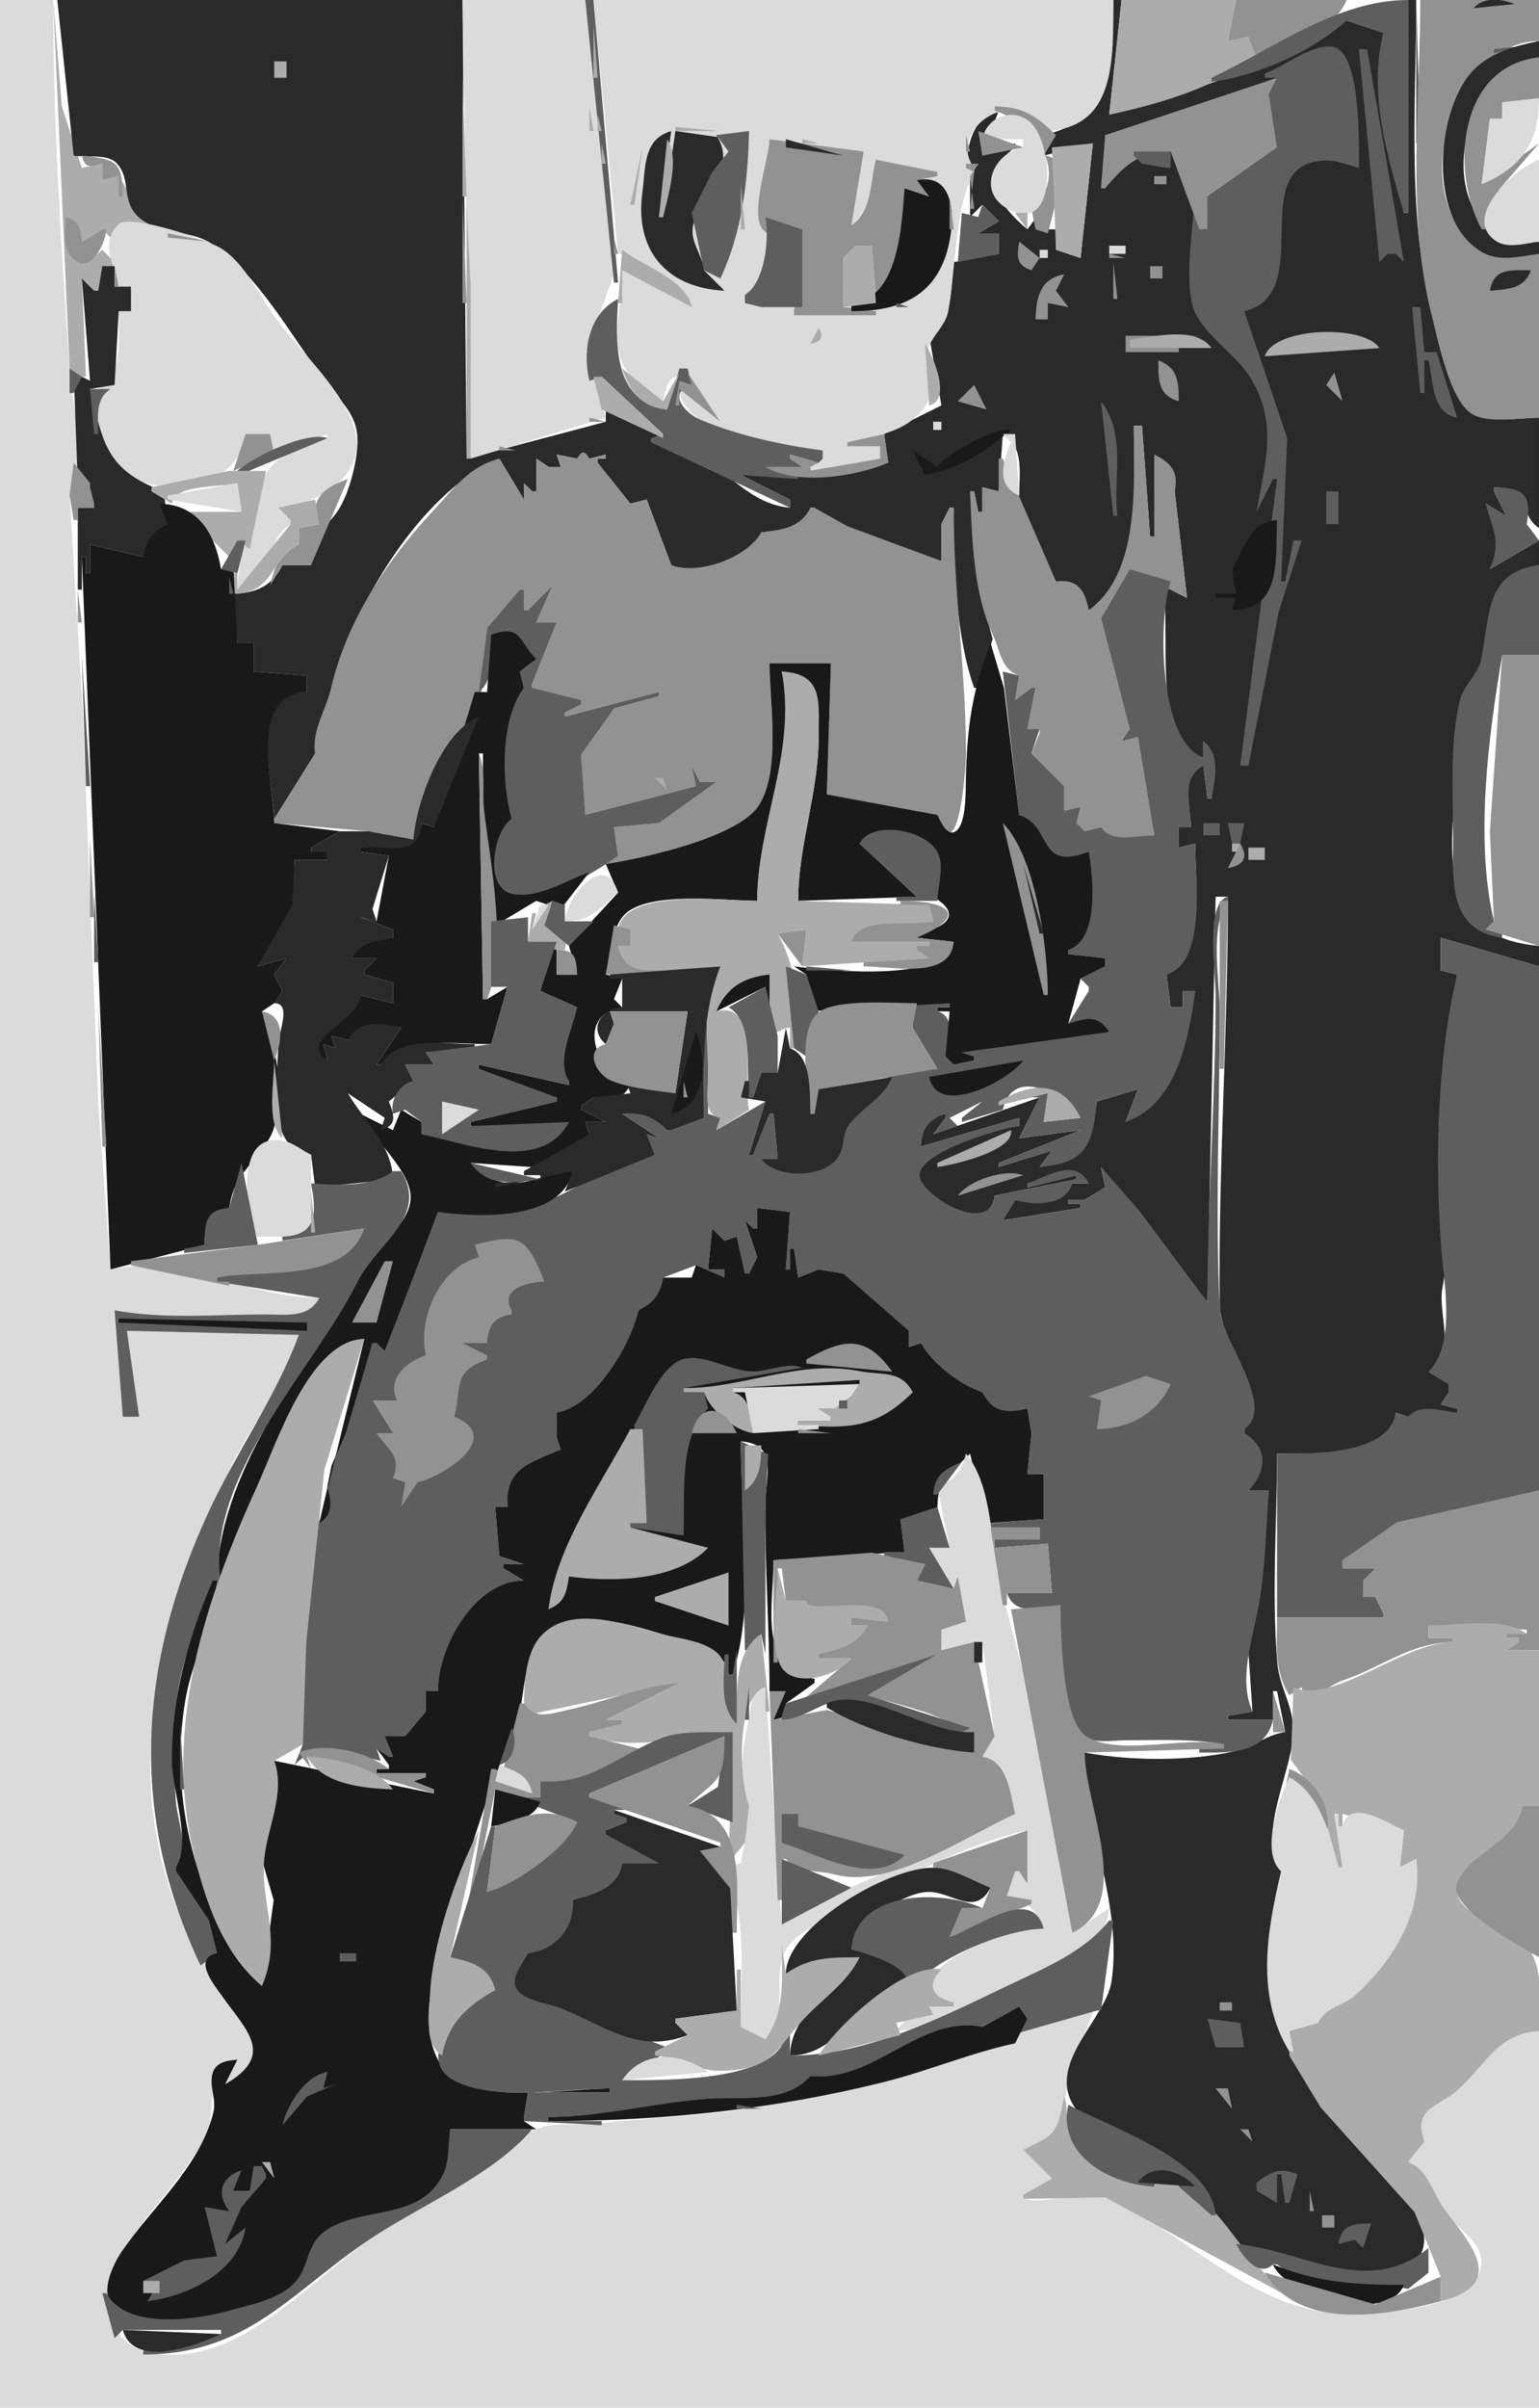 <svg xmlns="http://www.w3.org/2000/svg" viewBox="0 0 376 588"><path d="M0 0v588h376v-92c-10.83.26-13.28 8.2-20.6 14.4-4.83 4.1-11.46 4.62-7.4 12.6l-4 5c4.24 2.56 5.79 7.61 8.47 11.62 2.45 3.69 9.33 7.5 9.45 12.46.32 12.24-25.2 12.87-32.92 12.92-21.48.11-39.18-18.97-57.09-27.99-6.66-3.35-14.76 1.67-21.91-.01v-1l7-4-7-7 7.97-2.82 4.42-19.18 5.61-14c-27.86 10.98-54.23 20.73-84 25.71-12.89 2.16-26.05 2.48-39 4-4.52.54-9.76-.61-14 1.27-18.72 8.33-37.126 23.78-52.87 36.59-11.274 9.17-24.397 20.36-40.126 18.24-9.752-1.31-13.969-10.25-10.819-18.81 4.478-12.16 16.48-22.1 22.729-33.66 3.555-6.59-.511-17.95 8.086-19.34l-3 6c17.702-7.75-4.342-26.55-9.233-37-17.965-38.37-6.323-76.21 10.272-112.96C60.928 348.21 70.368 337.5 73 326l-42-1 3 21h-4l-2-26c11.901 2.83 25.8 1 38 1 4.7 0 10.26 1.24 12-4-16.904 0-34.955-10.82-51-7l-2.961-40-3.869-97L17 121c4.653-4.77.427-24.381-.025-31C14.924 59.963 13 30.16 13 0H0z" fill="#dbdbdb"/><path d="M13 0l4 90 3 2h1l-1-24 3 3h1l4-6v-1l-3-3c-7.006 6.587-8.983-1.935-9-8l4 6 5-3 3 3c.968-5.909 4.369-4.7 9-3l-8-13-4 1v-4l-5 1-4.892-15.004L13 0z" fill="#acacac"/><path d="M14 0l4 38c2.848.47 8.103-.411 10.258 1.643 4.374 4.169.606 10.079 6.761 14.287 5.167 3.533 11.189 2.202 16.391 5.418C62.685 66.319 71.481 82.573 79.5 93.2c3.088 4.092 7.146 7.36 7.755 12.8.573 5.12-1.887 14.75-4.844 18.94-4.067 5.77-7.869 5.08-6.411 13.06h-7c-2.525 5.16-6.416 6.83-12 7l1 12h4v7l13 1v4c-14.521.35-8.429 21.01-8 31l10-16c-.273-5.16 2.711-9.95 3.887-15 4.603-19.78 21.663-48.93 41.113-57l6 10v-4l2 2h1v-8l3 2h3l-1-3 5 1h3l4-1v1h-2v1l8 10 4-1 6 16c6.06 3.15 19.71-1.31 22-8 5.12-.4 10.33-.5 12-6h1v3l31 10v-9l2-4h1c-.11 13.29.5 31.39 5 44h1l3.52-11.95-2.79-10.05-2.73-26h1l1 5h1v-6l4 1 1-14c5.28 3.08 4 9.58 4 15l-4-1 13 22c4.91.12 6.64 2.47 8 7 13.38-6.39 11-32.56 11-45h2l2 27h1v-20c3.5 2.56 5.37 4.56 5 9l3 26-6-3c2.46 10.08-3.23 39.19 10 42v-4c3.7 4.26 2.66 8.77 2 14h-1l-1-8c-6.26 2.08-3.11 9.81-3 15h-3v5l4-1c0 9.43 2.53 26.19-7 32l1 8h3v-4h3c-2.78 12.49-4.54 24.95-17 32l3-8-10 3c-1.79 10.06-2.66 14.33-14 16l3-4-13 4v-1l20-8-15 2 5-10-26 9 3-4v-1c-4.82 1-5.84 3.26-6 8l24-7v2c-4.83.34-26.39 5.88-24.44 12.79 1.64 5.79 17.26 13.97 18.44 4.21l20-4v-1l-12 3v-1c5.63-1.34 10.67-5.47 15 0h-4c-2.98 4.88-8.83 5.19-14 4l-3 5 19-3v-1h-3v-1h4l5-3-1-5 26 33 2-99h3c0 33.38-2.41 66.59-2 100 .11 8.64 12.78 22.53 6 30v1c5.3 4.77 4.89 8.58 1 14h5l-4.96 40 .96 14-6 1v1h11v-7h1l2 10c-4.45.6-7.7 3.56-12 4.58-11.05 2.62-25.87 2.49-37 .42.01 18.56 9.34 37.38 6.55 55.96-1.36 9.04-15.97 19.94-9.1 30.52 5.35 8.24 17.8 9.48 25.55 14.46 7.48 4.82 6.49 11.02 11.65 16.75 3.96 4.39 16.57 7.48 22.35 8.14 6.13.69 22.7 3.75 25.48-4.16 4.02-11.44-18.81-27.75-24.73-35.96-13.39-18.56-13.76-35.12-9.75-56.71-5.97-8.57 2.26-23.57 2.91-33 .49-7.16-3.31-11.49-3.85-18.02-1.41-16.74-.06-34.17-.06-50.98 8.33 0 28.16.86 29-10l3 1 12-1v-1l-4-1 2-3v-2l-5-3c7.26-4.94 2.05-13.81 3.47-20.83 1.56-7.72-.47-16.97-.47-25.17 0-16.92.9-34.34 4-51l-4-1v-8l24 7v-5c-24.35-2.12-22-21.73-20.17-41 .59-6.25-.76-12.89 1.11-18.98.98-3.19 3.82-5.14 4.76-8.23 3.44-11.34.14-21.58 14.3-24.79v-6l-12 7c3.77-6.58 1.49-9.52-1-16l5 3-3-6v-1c9.82.24 5.35 5.81 11 10v-27c-4.64 0-12.8 1.57-16.58-1.6-5.32-4.461-7.96-17.857-9.64-24.4C343.67 52.154 346 24.516 346 0h-2v52h-1c-3.55-14.862-7.58-28.78-5-44l-9-3c-17.57 11.849-37.99 16.689-58 23l3-28h-2c-.13 15.694-.14 29.1-17 33v5l12-3-3 28-6-2v-5h-5l1-4-3 4c-7.17-5.971-12.03-13.427-3-20v-1l-8 3 4-11c-6.14 1.808-7.25 7.214-8 13h3l-2 3v10l3-3 4 4-5 3h5v5l-11 2c-.78 6.135-.06 14.569-6 18l3 17-14 7 1 7-36 3 12 6v2c-9.39-.85-14.73-8.36-22.17-12.9-7.3-4.46-15.37-7-22.83-12.1v4l-34 9-1-112H14z" fill="#2a2a2a"/><path d="M113 0l2 112 33-10-4.74-16 6.65-19L143 0h-30z" fill="#dbdbdb"/><path d="M143 0l7 69h1l-6-69h-2z" fill="#5e5e5e"/><path d="M145 0l6 62c3.76-.134 17.57 9.024 18 13l-17-9c-.12 14.869-6.1 23 10 32 2.16-13.878 10.72-.268 14 5l-10-8c.63 11.35 25.5 14.37 35 15l-3 4v1l17-3v-3h-8v-1c6.86-1.57 13.98-2.23 18.61-8.184 4.02-5.176.07-8.534.95-13.801.62-3.752 4.36-6.051 5.11-10.02 1.82-9.667 1.55-25.733 6.33-33.995v-1c-7.03-9.346 10.69-21.14 17-9 17.77-.378 16.96-17.473 17-32H145z" fill="#dbdbdb"/><path d="M274 0l-3 28c10.89-2.244 29.63-7.426 37-16l-3-3-5 1 2-10h-28z" fill="#acacac"/><path d="M302 0l-2 10 5-1 2 5c6.85-1.363 19.55-7.263 22-14h-27z" fill="#929292"/><path d="M296 19v1c11.16-1.442 24.63-7.42 33-15l9 3c-3.77 14.244.87 30.19 5 44h1V0c-17.16 0-32.34 11.549-48 19m50-19v35h1l-1-35z" fill="#5e5e5e"/><path d="M347 0c0 24.918-3.44 52.726 2.78 77 1.52 5.951 4.32 20.437 9.64 23.97 3.9 2.6 12.05 1.03 16.58 1.03V62c-4.2.331-8.88 1.806-12.83-.318C342.65 50.662 353.72 10.477 376 10V0h-29z" fill="#929292"/><path d="M360 2l10-1c-3.24-1.361-7.56-1.79-10 1z" fill="#2a2a2a"/><path d="M145 6v13h1l-1-13z" fill="#acacac"/><path d="M365 12v1l9-2-9 1z" fill="#5e5e5e"/><path d="M376 62v-3c-26.51 2.074-22.56-40.51 0-45v-4c-6.72 1.404-13.46 3.252-17.64 9.09-7.62 10.642-9.21 35.304 3.93 42.592 4.16 2.311 9.29.876 13.71.318z" fill="#2a2a2a"/><path d="M309 18v1h3l-2 4 2 13-17 12v8h-2V45h-1c0 8.678-2.87 21.779-.56 29.907 1.76 6.219 10.43 11.486 13.93 17.132 7.02 11.321 3.67 20.991 1.63 32.961l4-8h1l-9 70h2l7.47-37.83L318 132h-2l-2 10h-1l1.48-35L304 76c18.12-4.274-.45-36.401 20-36.787 2.7-.051 5.42 1.104 8 1.787 0-5.576.55-28.01-6.14-29.508-5-1.119-12.18 4.832-16.86 6.508m23-6l5 52 2-2h2l2 2-9-52h-2z" fill="#5e5e5e"/><path d="M362 56h1l3.24-9.676L376 35l-14 10 2-16h3v-4l9-1V14c-19.92 2.206-21.64 28.087-14 42z" fill="#929292"/><path d="M67 15v4h3v-4h-3m46 4v29h1l-1-29z" fill="#acacac"/><path d="M270 33l-1 13h1c4.77-5.718 8.4-8.973 16-9l7 19h2v-8l17-12-2-13 2-4-42 14z" fill="#929292"/><path d="M367 25v4h-3l-2 16c10.1-4.251 14-10.507 14-21l-9 1z" fill="#dbdbdb"/><path d="M144 26v6h1l-1-6z" fill="#acacac"/><path d="M243 26v1c9.66 3.088 18.93 15.265 9 24l1 5 3 1c.88-3.828 6-19.168-1-19l3-5c-4.86-4.736-8-6.937-15-7z" fill="#929292"/><path d="M146 28v4h1l-1-4z" fill="#acacac"/><path d="M240 34h10v2c-7.09 1.098-11.59 10.677-3.87 14.968 12.39 6.884 11.42-16.16 5.44-21.226-4.43-3.747-10.68-.892-11.57 4.258z" fill="#dbdbdb"/><path d="M165 31v1h11l-11-1z" fill="#acacac"/><path d="M177 71l-5-5c-.37-3.797-3.45-6.824-2.68-10.91 1.64-8.749 11.19-13.338 5.68-22.09l4 1-14-2-3 21h-1l3-21c-6.95 2.017-6.23 8.863-7.06 15-1.85 13.525 5.26 23.232 20.06 24z" fill="#2a2a2a"/><path d="M175 33l3 4-4 5-5 10 3 14 4 2c5.22-11.074 6.74-23.562 7-36l-8 1z" fill="#5e5e5e"/><path d="M239 32l1 6 10-2-11-4m-3 1v4h1l-1-4z" fill="#929292"/><path d="M163 34l-2 19h1c1.23-5.171 4.12-14.52 1-19z" fill="#acacac"/><path d="M188 34c0 5.035-6.27 21.656 0 23l-1-4 9 3-2 20v1h20v-1l-8-1V63l3-3h4l1 13h1c4.17-6.865 5.65-18.919 6-27l6 2-3-4 5-1v-1l-15-3c-1.4 5.284-1.01 13.083-6 16l3-18-23-3z" fill="#929292"/><path d="M192 34v2l14 2-14-4z" fill="#2a2a2a"/><path d="M196 34v1h4l-4-1m-49 1v5h1l-1-5m110 1l1 25 6 2 3-28-10 1m-100 0l-3 14h1l2-14z" fill="#acacac"/><path d="M277 37v1l2 2 6 1h1v-4h-9z" fill="#5e5e5e"/><path d="M20 38c.689 3.197 2.054 2.746 5 2v4l4-1v5h1c-.025-8.863-1.921-9.091-10-10z" fill="#929292"/><path d="M376 59V39c-5.32 1.77-19.22 13.926-10.57 19.821 2.96 2.01 7.33.588 10.57.179z" fill="#dbdbdb"/><path d="M236 40v1l2 1-1 9h1l-1-8 2-3h-3z" fill="#929292"/><path d="M224 44l3 4-6-2c-.74 9.325-1.47 27.128-13 28v2c10.14-.001 19.04-2.524 22.87-13 2.52-6.895 3.52-21.145-6.87-19z" fill="#191919"/><path d="M282 43v2h3v-2h-3z" fill="#929292"/><path d="M181 45v11h1l-1-11z" fill="#acacac"/><path d="M113 48v26h1l-1-26m119 0v8h1l-1-8z" fill="#929292"/><path d="M114 50v62h1V70l-1-20z" fill="#acacac"/><path d="M240 50l-1 3-4-1-1 12 10-2v-5h-5l5-3-4-4z" fill="#5e5e5e"/><path d="M248 52l3 4v-4h-3z" fill="#acacac"/><path d="M16 53c.002 2.783-.674 7.058 1.179 9.397C21.683 68.082 25.75 59.706 26 56h-1l-5 3c-.263-3.41-.679-4.901-4-6z" fill="#929292"/><path d="M29 70h3v6h-3c0 6.25 1.223 15.571-5 19 0 5.6-1.274 14.78 3.433 18.9 9.319 8.14 30.974 6.55 32.567-7.9h6l1 5 13-5v1c-3.819 1.64-10.58 3.53-13.397 6.56C61.519 119.03 58.339 136.6 58 144c9.346-1.49 6.042-11.65 13-16v-1l-3-3c3.209-.28 6.103-.91 9-2.4 23.53-12.13.137-30.755-9.459-43.615-4.089-5.48-7.695-13.877-13.725-17.452-3.453-2.047-22.149-8.403-24.842-5.786C24.089 59.494 28.248 64.834 29 70z" fill="#dbdbdb"/><path d="M187 53c.97 5.466-.1 15.992-5 19v2l4 1h10V56l-9-3z" fill="#5e5e5e"/><path d="M41 57v1l10 1-10-2m109 1v4h1l-1-4m99 1c-.57 3.666-.78 5.735 3 7l2-3-5-4z" fill="#929292"/><path d="M209 60l-3 3v12l8-1-1-14h-4z" fill="#acacac"/><path d="M271 60v2h4v-2h-4z" fill="#dbdbdb"/><path d="M152 61l-1 13h1v-8l17 9c-1.14-6.614-11.92-9.977-17-14z" fill="#acacac"/><path d="M254 61v2h2v-2h-2z" fill="#dbdbdb"/><path d="M265.67 61.333l.66.334-.66-.334z" fill="#acacac"/><path d="M271 62v1h4l-4-1M58 64l2 3-2-3m214 0v9h1l-1-9z" fill="#929292"/><path d="M25 65l-1 6h-1l-3-3 2 25-4-2 1 27 4 6h-4v20h1v-8h1v4h1v-7l13 3 6-8-1-8c-14.026-5.11-14.863-11.83-18-25l6-1 1-18h3v-6h-4v-5h-3z" fill="#2a2a2a"/><path d="M28 65v5h1l-1-5m253 0v3h3v-3h-3z" fill="#929292"/><path d="M364 71c4.33-.346 8.5-.468 10-5-4.85.004-9.06-.61-10 5z" fill="#2a2a2a"/><path d="M60 67l2 3-2-3m193 11h3v-4l5 1-3-4 2-4c-5.86.992-6.87 5.656-7 11z" fill="#929292"/><path d="M144 93l3-1 15 14-3 1v1l34 16v-2l-12-6 14 1v-1l-8-2h9l-3-2v-1l7 2 1-1v-2c-9.58-1.22-21.04-3.72-29.96-7.54-3.96-1.7-8.04-6.819-2.04-8.46l-1-4h-2l-3 10c-13.72-1.918-12.5-17.195-12-27-7.26 3.65-8.74 12.705-7 20z" fill="#5e5e5e"/><path d="M186 73l10 3-10-3z" fill="#2a2a2a"/><path d="M219 74v1h3l-3-1m126 1l2 21h1v-8h1c1.21 5.287.8 12.96 7 14l-5-16h-3l-1-11h-2z" fill="#5e5e5e"/><path d="M200 80l-2 4c2.65-.568 3.36-1.588 2-4z" fill="#acacac"/><path d="M275 82v4h13v-1h-12v-2l17-1h-18z" fill="#929292"/><path d="M276 83v2h20c-3.88-5.485-14.23-2.729-20-2m33 4l28-2c-3.81-5.872-25.74-5.14-28 2m-83-3l1 15c5.45-1.175 1.24-11.723-1-15z" fill="#acacac"/><path d="M21 86l-1 7 1-7z" fill="#5e5e5e"/><path d="M283 88c.02 4.732-.13 8.55 5 10-.04-4.758-.18-8.155-5-10z" fill="#929292"/><path d="M322 89l4 5-4-5z" fill="#dbdbdb"/><path d="M17 90v6h1l2-4-3-2z" fill="#5e5e5e"/><path d="M152 90c1.81 5.649 4.87 9.57 11 10l3-9-4 7-10-8z" fill="#acacac"/><path d="M168 91l1 3-3-1-1 6h1v-4l10 8-8-12m158 0l-2 3 4 4-2-7z" fill="#929292"/><path d="M145 92l2 8 15 7v-1l-15-14h-2z" fill="#acacac"/><path d="M22 95l1 11h1c0-4.19-.825-8.52 3-11h-5z" fill="#5e5e5e"/><path d="M234 98l7 2-3-6-4 4z" fill="#929292"/><path d="M269 98l3 28h1c-1.15-9.32 2.33-19.66-4-28z" fill="#5e5e5e"/><path d="M144 102v1h4l-4-1z" fill="#929292"/><path d="M228 103v2h2v-2h-2z" fill="#dbdbdb"/><path d="M229 114l-6-4 3 6c9.04-1.89 14.12-5.28 21-11-3.75-.82-15.69 5.76-18 9z" fill="#191919"/><path d="M277 104c0 14.04 1.7 35.83-11 45-.89-4.84-2.8-7.73-8-7l-13-30h-1v8l-4-1v6h-1l-1-5h-1c.48 11.29.74 24.81 5.58 35.08 1.86 3.93 1.96 8.44 6.42 9.92l-1 6 4-3h1l-2 10h3v1l-2 5 8 8v6l4-1-1 4 2 2 4-1c1.07 4.98 8.87 2 13 2l-4-24-4 1 2-3-7-27 7-12 14 7-3-26c1.02-4.63-.84-7-5-9v20h-1l-2-27h-2m-217 2l-3 9 10-4-1-5h-6z" fill="#929292"/><path d="M56 117l24-10c-5.184-1.96-20.884 5.53-24 10z" fill="#5e5e5e"/><path d="M207 108v1h8v3l-17 3v-1l2-1-7-2v1l3 2h-9c7.78 4.66 22.07 2.41 30-1l-1-7-9 2z" fill="#929292"/><path d="M245 106l2 2c-2.01 4.74-3.77 10.68 2 13l-1-15h-3z" fill="#dbdbdb"/><path d="M122 109v1h4l-4-1m19 3l-5-1 1 3h-3l-3-2v8h-1l-2-2v4l-6-10c-7.48 1.92-11.18 7.39-16.17 12.73-11.334 12.14-21.157 26.95-24.943 43.27-1.247 5.38-4.823 10.54-3.887 16l-10 16v1l23 2 11 2c1.22-9.69 7.23-24.66 16-30l2.09-20.81L127 144h1v5h1l6-6-4 9h5l-6 15v1c4.09 3.11 6.98 3.53 12 3v1l-4 2v1l23-6v1l-11 3-8.25 10.77L143 199l27-7-1-5 2 4h4l-14 10-11 1 1 7-3 1v1c8.33-.73 33.62-6.46 37.82-14.09 4.95-9.01 2.18-24.96 2.18-34.91h15l-1 32 27 5c5.06 14.31 7-10.86 7-15 0-20.22-3.06-39.96-3-60h-1l-2 4v9l-23-8.5-8-4.5h-1c-2.5 4.96-6.84 5.34-12 6-3.6 6.32-15.41 10.5-22 8l-6-16-4 1-8-10v-1h2v-1l-4 1c-1.13-2.01-1.87-2.01-3 0m-123 1l-1 8 1 6h1v-3h4v-1l-1-4v-1l-4-5z" fill="#929292"/><path d="M152 113l4 8-4-8z" fill="#5e5e5e"/><path d="M37 119v1l5 3c.636-4.86 11.902-3.9 16-5l1 7H46v1l11 11 1-5 3 2 4-19h-9l-19 4z" fill="#acacac"/><path d="M78 128l-5 1v4c-4.623 1.53-5.928 5.53-7 10l3-5h7l9-21c-5.479 1.82-9.921 5.07-7 11z" fill="#929292"/><path d="M41 121v1l18 3-1-7-17 3m-21-2l3 4-3-4z" fill="#dbdbdb"/><path d="M365 119v1l3 6-5-3c1.79 6.79 3.83 9.06 1 16l12-7-3-4c1.32-7.26-.81-8.94-8-9m-41 1v8h3v-8h-3z" fill="#5e5e5e"/><path d="M68 124l3 3v1l-13 16v-4h-1v5c9.952-.12 8.643-7.96 16-12v-4l5-1-1-6-9 2z" fill="#acacac"/><path d="M39 123l2 5c-3.685 1.81-5.407 3.92-6 8l-13-3v7h-1v-4h-1l7 174 23-6c.059-5.01.594-8.14 6-9 1.361-8.96 5.904-9.97 9.976-17.29 3.876-6.96 1.793-24.13-1.976-30.71l3-2 2-3-2-4 3-4-7 2 8.596-14.17L72 210h8v-2h-4v-1l7-4-16-2c-.082-9.9-6.644-31.2 8-32v-4l-13-1v-7h-4l-1-19-3 1c-1.456-8.6-5.471-15.69-15-16m262 16l1 6h-5v1h5l-1 3c12.2-.04 10.58-12.22 11-22-6.79.53-7.87 6.83-11 12z" fill="#191919"/><path d="M58 132l-4 7 4 1 2-8h-2m309 97v-1l-4-1 2-2c-4.72-19.82-1.34-45.25 2-65h9v-22c-13.28 1.73-11.92 12.32-14.11 22.96-.8 3.89-4.23 6.14-5.21 10.06-2.55 10.2-1.68 23.45-1.68 33.98 0 10.3-1.1 22.24 12 24m-91-90l-7 12 7 27-2 3 4-1 4 24c-4.39.01-10.33 2.01-13-2l-4 1-2-2 1-4-4 1v-6l-8-8 2-6h-3l2-10h-1l-4 3 1-6-4-1 4 35c7.24 4.22 5.2 15.14 17 9 .61 7.26 2.21 19.84-5 24v1l9 1v2l-6 3 2 2v1l-5 8c4.57-.89 6.53-1.48 10 2-8.88-1.57-27.42 1.72-36 5l3 1v1l-5 1-2-2c1.26-3.45 2.41-10.04-2-11v-1h3v-1h-8l-1 5v1l6 10-12 1c-.16 5.57-5.95 7.76-9.32 11.62-2.34 2.68-1.42 6.35-3.51 8.86-4.24 5.08-13.84 4.55-18.17.52h4l-1-11h-1l-4 10h-1l4-13-12 7 1-3-3-1v-22h-1v23l-8 3h-1c-2.3-3.99-6.72-5.1-11-4l9 6-3-1 2 5c-8.45.57-17.13 7.44-25 10.69-9.44 3.89-18.29 3.95-28 3.31l-3 8-3.33 8.42L94 330l-2-2h-1l-6.878 22.02L81 358l-1 5-2 9v-4h-1c-.012 18.1-8.169 40.51-3 58l-2 5c6.165-6.56 13.172-2.52 21-1l-1-3 3 2h1l-2-5h5l5-6v-5h3c.25-10.54 9.9-26.88 21-27l-5-3v-1h5l-6-2-1-12h3c-.18-9.6 5.88-9.65 13-14l-1-3v-6c9.31-.85 18.9-16.2 20-25 4.22-1.27 5.67-3.69 6-8l8-3 1 3h6v-2h-4l1-10 3 3 3-1 2 9h1l2-4-3-9 2 2h1v-5l8 1-1 14h1v-5h1l1 7 5-2 6 1c3.54 5.88 9.42 11.77 16 14v4l3-1c1.63 5.12 9.71 11.11 15 12 1.69 5.57 6.05 5.88 11 4l1 6-1 10h4v11l-13 1v1h12v3h-11v2l13-1 1 12h-11c1.89 5.7 8.2 3.89 13 3 .14 6.6.14 27.73 5.6 31.97 2.48 1.93 7.46 1.03 10.4 1.03 8.02 0 16.09-.47 24 1v1h-6v1c7.03 0 16.17.49 18-8h-11v-1l6-1c-3.55-7.84.09-18.03 1.54-26 1.66-9.18 1.73-18.72 2.46-28h-5c4.44-4.58 5.06-10.39-1-14v-1c7.95-5.31-5.6-21.96-5.96-29-1.22-24.2-.04-48.83-.04-73 0-7.43-2.59-20.94 2-27v-1c-5.64 1.21-3 18.87-3 24 0 24.97-2 50.01-2 75l-16.75-22.44L269 285l1 5-5 3h-4v1h3v1l-19 3 3-5c4.62 1.5 12.39 1.51 14-4h4c-3.36-6.4-9.82-1.76-15 0v1l12-3v1l-20 4c-1.25 9.6-16.33.84-18.17-4.11-2.25-6.1 19.9-12.42 24.17-12.89v-2l-24 7c.34-4.48 1.73-6.5 6-8v1l-3 4 6-2-2-2 8-4-5 4v1l10-3c2.57-11.07 15.27-3.4 19 2l-9 1 1-7h-5v1h3l-5 10 15-2-20 8v1l13-4-3 4c11.71-1.02 12.9-5.6 14-16l10-3-3 8c12.63-4.34 15.5-20.68 17-32h-3v4h-3l-1-8c9.95-2.91 7-24.19 7-32l-4 1v-5h3c-.05-5.52-2.65-11.88 3-15l1 8h1c.88-4.72 2.3-10.73-2-14v4c-10.89-3.86-11.18-33.49-8-43l-10-3m-220 2v4h1l-1-4m73 8h-1v-5h-1l-7.91 9.34L117 169c3.92-3.17 3-9.36 3-14 7.54-1.57 5.9 2.34 11 6l-4 3 1 4c-6.36 5.56-5.78 24.58-3 32-4.99 1.07-6.34 15.84-1.58 18.36 7.21 3.82 22.26-5.5 27.58-9.36l-1-7 11-1 14-10h-4l-2-4 1 5-27 7-1.07-14.7L150 173l11-3v-1l-23 6v-1l4-2v-1l-12-3v-1l6-15h-5l4-9-6 6z" fill="#5e5e5e"/><path d="M19 144v8h1l-1-8z" fill="#929292"/><path d="M120 155l-1 14h-3l-10 33-3-1c-1.28 8.16-8.748 4.89-15 6v1l7 1-3 16-4-1 8 3v2c-4.436.55-8.393.16-10 5h6l-3 3v1l7 2v5l-8-2c.28 3.96-17.781 13.9-8 16l-1-4 3 1-1-3 4 1c3.595-4.6 7.687-3.99 13-3l-6 9h1c5.775-7.11 18.38-5 27-5l4-14-5 3h-1l-1-60h1c0 13.27-1.02 29.29 3 42l10-6 6 2 7-9c-5.54 1.93-12.63 6.6-18.81 5.3-7.12-1.49-4.62-15.46-.19-18.3-2.52-8.98-2.86-24.27 3-32l-1-4 4-3c-4.41-4.63-3.66-8.55-11-6m122 2c-4.51 11.85-5.7 20.31-6.02 33-.07 2.9.18 11.06-2.4 12.94-2.22 1.62-3.92-2.64-4.58-3.94l-27-5 1-32h-15c0 9.64 2.92 26.55-2.74 34.91-5.22 7.7-28.31 12.77-37.26 14.09l3 7-12 13 2 7h-5v-7h-1l-3 11 9 4c-1.3 4.24-6.42 14.91-2 18v1l-22-5v1c6.31 4.44 11.11 6.66 19 7v1l-21 5v1c9.39.74 15.08 3.24 24-1-9.37 11.86-23.57 4.52-36 3v-3l-5-3-2 5-8-4c2.682 6 12.92 14.06 12.3 21.02-.578 6.51-8.866 11.39-11.913 16.98C75.635 333.4 54.206 357.28 53 385h1c7.543-14.31 12.128-29.95 20.452-44 3.85-6.5 6.214-13.54 14.548-14l-11 45c3.501-2.27 2.886-5.23 2-9l1-5 3.472-8L91 328h1l2 2 10-26 3-8c9.57 1.22 29.98 2.41 33-10-10.41 1.12-16.04 7.07-25-2l18.83 1.27L144 277l-1-3h5l-6-3v-1l3-2c3.14 2.74 7.3.23 9-3-8.3-2.88-13.72-17.13-2-19l-2-2 2-5-4-1c1.23-4.37 1.27-11.2 4.51-14.57 5.76-5.97 24.7-3.43 32.49-3.43.05-18.86 10.65-36.46 6-56 9.91 1.02 9 7.8 9 16 0 13.57-5 26.43-5 40l29-1-14-13c3.97-4.93 15.39-3.33 18.68 2.28 1.98 3.37.22 7.3-.68 10.72 7.73 4.66 2.44 7.73-4 9v1l9 1c-1.61 10.08-30.67 7.05-39 6l3 2v9l35-2v1h-3v1h3l-1 11 2 2 5-1v-1l-3-1 36-5c-2.94-4.28-5.44-3.41-10-2l3-11 6-3v-2l-9-1v-1c7.6-2.64 6.08-17.46 5-24-12.77 4.89-8.6-6.05-17-9l-3.72-31-3.28-11z" fill="#191919"/><path d="M20 160l1 32h1l-2-32z" fill="#5e5e5e"/><path d="M367 160l-3 43 1 22-2 2 13 4v-71h-9z" fill="#929292"/><path d="M191 164c3.67 19.77-5.99 36.93-6 56-8.14 0-32.34-3.18-34 7h3v4h-3c1.2 10.46 17.57 5.06 25 5-4.86 8.85-3 17.15-3 27 0 3.62-1.38 9.3 3 10l-1 3 8-5c-1.6-6.85 2.89-26.9-8-24 3.29-5.2 6.9-7.94 13-9v15l4-2h1v5h1c2.45-8.28.25-20.58-4-28l7-1-1 9 31-2-3-2v-1h3v-1h-19c3.92-6.4 13.66-3.13 20-5l-1-4-32-1c.01-13.55 5-26.41 5-40 0-8.43 1.37-15.46-9-16z" fill="#acacac"/><path d="M101 205l-11-2h-7l-7 4v1h4v2h-8l-.6 10.91L63 236l7-2-3 4 2 4-2 3c4.36 0 1.042 6.95 1 10-.114 8.24-3.48 25.69 8 27l1 8 19-2c-.203-8.38-6.927-14.01-11-21l9 6-1 3c4.049-1.14 3.408-3.54 2-7l6-5-2-4h7l-2-3 12-1v-1c-7.42 0-18.908-2.23-23 5h-1l6-9c-4.944-1.18-10.312-2.13-13 3l-4-1 1 3-3-1 1 4c-7.717-5.06 8.231-9.98 8-16l8 2v-5l-7-2v-1l3-3h-6c2.316-4.27 5.693-3.93 10-5v-2l-8-3 4 1-1-3 4-13-7-1v-1c6.586-.7 14.33 2.82 15-6l3 1 11-27c-9.14 3.76-15.28 20.86-16 30z" fill="#2a2a2a"/><path d="M117 184l1 60h1c5.12-12.14.82-33.03-.72-46-.54-4.62.53-9.69-1.28-14z" fill="#929292"/><path d="M160 190l3 3-1-3h-2z" fill="#acacac"/><path d="M245 201l10 42h1c0-11.18-2.88-33.87-11-42z" fill="#929292"/><path d="M294 201v3h4v-3h-4m6 0l1 5h2l1-5h-4m-90 5l14 13h-5v1h10c.1-3.91 2.06-8.94-.32-12.5-3.31-4.96-15.7-7.16-18.68-1.5z" fill="#5e5e5e"/><path d="M22 205v19h1l-1-19z" fill="#929292"/><path d="M301 206v2h2v-2h-2z" fill="#acacac"/><path d="M303 206l-3 6c3.8-.66 5.11-2.57 3-6z" fill="#929292"/><path d="M305 207v3h4v-3h-4z" fill="#acacac"/><path d="M250 211l4 17h1l-5-17z" fill="#2a2a2a"/><path d="M138 225c6.57-.08 8.25-3.1 13-7-3.13-10.3-12.53.71-13 7z" fill="#dbdbdb"/><path d="M23 218v17h1l-1-17z" fill="#5e5e5e"/><path d="M131 222l3-1-4 6 1-4h-1l-1 7 7 2h2c1.01-4.35-.8-5.52-5-6l2-6-4 2z" fill="#acacac"/><path d="M135 220l-2 6 6 5 6-6h-7v-4l-3-1z" fill="#5e5e5e"/><path d="M220 220v1h7l1 4c-5.53 1.4-18.1-1.51-20 5h19v1h-3v1l3 2-16 1v1c6.99 0 21.27 3.32 22-6l-9-1c13.04-5.55 7.89-9-4-9m78 0v41h1l1-41h-2z" fill="#929292"/><path d="M132 221l-2 6 4-6h-2z" fill="#dbdbdb"/><path d="M120 225v16h4l-4 14-16 2 2 3h-7l2 4c-3.549.76-5.683 4.64-5 8l3-1 4 3v3c10.71 2.2 29.38 9.66 36-3l-24 1v-1l21-5v-1l-19-7v-1l22 5v-1c-3.18-5.08.88-12.56 2-18l-9-4 4-12h-7v-6l-9 1z" fill="#5e5e5e"/><path d="M150 226l-2 12h16v-1c-5.96 0-11.54.98-13-6h3v-4l-4-1m40 2l6 8 1-9-7 1z" fill="#929292"/><path d="M352 229v8l4 1c-4.9 20.5-5.4 44.95-3.95 65.96.62 8.91 3.82 24.17-3.05 31.04l5 3v2l-2 3 4 1v1c-3.96-.5-9.09-2.33-12 1l-3-1c-1.65 10.43-20.64 10-29 10v40h26v-1l-2-4h-3l3-7h-8v-2l14.15-9.27L376 364V236l-24-7z" fill="#5e5e5e"/><path d="M136 232v6h5c-.14-4.06-.58-6.17-5-6z" fill="#929292"/><path d="M149 238v1h3v7c-4.96.39-8.47 5.09-4 9l2-5-1-3h19l-3 20-12-3 1 3-9 1-3 2v1l6 3h-5l1 3-16 9v1h4v1l-11 1v1l19-4-2 5 22-9-2-5 3 1-9-6c4.58-.46 7.82.66 11 4h1l8-3c0-12.88-.72-24.95 4-37l-27 2z" fill="#2a2a2a"/><path d="M192 236l2 20 3 2 3-10v-1l-3-9-5-2m5 0v1h11l-11-1z" fill="#5e5e5e"/><path d="M175 247l12-6v7h1v-10c-6.27.63-10.48 3.12-13 9z" fill="#191919"/><path d="M178 246c6.27 3.46 4.18 15.5 5 22h1l2-6h4v-9l-3-12-9 5z" fill="#5e5e5e"/><path d="M198 272h1l1-6 29-5-6-10v-1l1-5c-5.47.02-19.91-1.17-24.11 2.32-5.33 4.42-2.36 18.78-1.89 24.68M24 246l1 34h1l-2-34z" fill="#929292"/><path d="M69 246l-1 3 1-3z" fill="#dbdbdb"/><path d="M64 247l3 12c1.914-4.52 2.88-10.98-3-12m85 0l1 3-2 5c-4.68 1-3.07 6.09.22 8.31 3.18 2.13 12.71 3.19 16.78 3.69l3-20h-19z" fill="#929292"/><path d="M192 251l-2 11h-4l-2 6h-1v-4h-1l-1 4 6 1-4 13h1l4-10h1l1 11h-4c3.48 4.89 15.27 4.84 18.79-.44 1.69-2.55.8-5.74 2.9-8.28 3.43-4.14 8.16-6.15 10.31-11.28l-18 3-1 6h-1c-.22-5.06.44-14.09-5-16l-1-5z" fill="#2a2a2a"/><path d="M170 252l-6 20c8.47-1.89 9.02-12.79 6-20z" fill="#191919"/><path d="M67 259c0 5.09-2.022 15.49 2 19l-2-19z" fill="#acacac"/><path d="M227 263c2.16 10.12 19.54.79 23-4l-23 4z" fill="#191919"/><path d="M167 264v4h1l-1-4z" fill="#929292"/><path d="M244 269v1l12-3-1 7 9-1c-4.58-9.36-11.8-8.66-20-4z" fill="#acacac"/><path d="M85 267l9 8-9-8z" fill="#5e5e5e"/><path d="M108 269v8l9-6-9-2z" fill="#dbdbdb"/><path d="M232 274l8-5-8 5m15 2l-18 8v1c4.01-.49 18.89-3.98 18-9z" fill="#acacac"/><path d="M61 302h15v-20c-2.255-1.06-4.535-3.09-7.039-3.46C56.908 276.73 61 295.55 61 302z" fill="#dbdbdb"/><path d="M59 284l-3 11c-5.907.46-5.981 3.74-6 9l-5 1v1l18-2-4-20m56 0c4.14 6.08 10.59 4.81 17 4l-17-4m-19 2c-5.111 4.02-13.74 3.43-20 3 1.322 7.12 1.607 12.72-7 13v1l20-3c-6.608 13.36-23.622 9.05-36 12v1l25 4c-2.749 4.99-7.895 4-13 4-12.152 0-25.024 1.22-37-1l2 26h4l-3-21 42 1c-5.36 14.72-15.311 28.74-21.964 43.09C33.767 406.33 31.436 442.93 49 480l4-3-2-8-8-12v-1c3.713-2.15.244-11.96-.028-16-.944-14.07-1.114-27.66 4.445-41 1.456-3.5 2.495-11.4 6.583-12-4.302-26.09 22.631-52.42 33.378-74 4.683-9.4 17.482-15.88 10.622-27h-2z" fill="#5e5e5e"/><path d="M234 292l16-5c-4.55-1.62-13.12 1.16-16 5z" fill="#929292"/><path d="M76 291v10h1l-1-10z" fill="#acacac"/><path d="M185 295v5h-1l-2-2 3 9-2 4h-1l-2-9-3 1-3-3-1 10h4v2l-7-3-1 3h-7c-.62 4.06-2.32 6.19-6 8-1.85 8.53-10.9 23.54-20 25v6l1 3c-7.75 3.44-13.52 4.48-13 14h-3l1 12 6 2h-5v1l5 3c-11.82.04-20.9 15.78-21 27h-3v5l-5 6h-5l2 5h-1l-3-2 3 4v1h-3v1h12v1l-3 1 5 2v1l-39-8-2.754 25 2.61 9.04L64 485c-16.047-18.82-22.915-45.67-18.679-70 1.725-9.91 6.877-18.94 7.679-29h-1c-6.126 14.15-10.073 28.49-9.999 44 .033 7.07 4.814 20.09.999 26v1l8 12 2 8c-5.998 1.28-.794 7.59 1.361 10.61C60.346 496 67.269 501.93 55 509l3-6c-2.82.22-5.717.68-6.227 4.06-.461 3.06 1.132 5.76.329 8.94-3.378 13.36-14.996 23.02-22.454 34-2.059 3.03-5.316 9.94-2.041 13.15 8.323 8.15 35.92 2.08 43.835-4.49 4.545-3.78 3.435-10.1 8.732-13.73 8.73-5.98 23.616-2.21 28.586-13.97 1.4-3.32.94-7.42 1.24-10.96h21l-3-2v-1l1-6h20v-1c-9.97 0-33.11 4.24-40.2-4.28-5.97-7.18-4.22-18.54-1.84-26.72 5.64-19.28 10.79-38.61 18.84-57 2.77-6.31 1.46-18.69 7.62-22.99 9.9-6.9 22.44-1.45 32.58 1.28 5.29 1.43 11.03 2.75 12 8.71h1c5.68-18.43 2-37.93 2-57 9.19.7 6.08 8.24 6 15-.18 15.4 1 30.62 1 46h4l-3 2v5l4-1-1-3 7-5v-1c-14.03-2.11-10-18.13-10-29l32-2-1-8h9c-.2-9.79 1.43-9.54 8-16l4 17 14-1v-11h-4l1-10-1-6c-5.1 1.17-8.48 1-11-4-5.25-1.57-12.46-7.18-15-12l-3 1v-4l-16-14-6-1-5 2-1-7h-1v5h-1l1-14-8-1z" fill="#191919"/><path d="M63 304l-31 4v1l24 5v-1h-3v-1c11.449-2.12 31.458 1.44 36-12l-26 4m53 0l1 3c-9.49 2.46-14.95 14.67-13 24-4.937 1.68-9.531 5.75-7 11h-6l5 8h-4c2.849 4.22 6.183 5.49 4 11l3 1-1 6 4-6c6.27-1.34 21.39-11.02 9-16 1.84-7.27-.53-11.01 8-14v-1l-6-3h6c.34-4.39 1.56-6.29 6-7v-1c-2.99-5.27 3.91-6.88 8-7-4.48-11.55-6.46-11.7-17-9m-22 4l-8 15h6l4-15h-2z" fill="#929292"/><path d="M29 322v1l46 2v-2l-46-1z" fill="#191919"/><path d="M64 485c4.85-11.37-.074-19.31.483-30 .417-8 5.477-16.88 2.517-25l7-4 .83-25 4.409-42L89 327c-13.39.32-21.308 25.26-26.208 36-12.699 27.84-22.806 58.43-15.596 89 2.775 11.77 7.149 25.03 16.804 33z" fill="#acacac"/><path d="M197 332v1l21 2c-6.63-9.31-12.15-7.94-21-3z" fill="#929292"/><path d="M155 348v1l3 23h-4v1l13 2c.41-9.45-1.31-24.11 6-31l-1-4h-5v-1l29-5c-3.96-1.41-7.87.9-12 .92-5.44.02-11.76-4.32-16.96-3.03-5.5 1.37-9.37 11.6-12.04 16.11z" fill="#5e5e5e"/><path d="M167 339v1h5c1.52 4.46 7.33 9.31 12 10-.21-3.84-.84-9.11-5-10v-1l31-2v1l-2 3-4 3h-4l3 2v1h-8v1c12.26.97 19.17.84 28-8-2.91-5.53-7.61-4.09-13-5.14-15.03-2.92-27.81 4.14-43 4.14z" fill="#acacac"/><path d="M266 341l3 1-1 7c7.64-.03 14.83-3.73 18-11l-6-2-14 5z" fill="#929292"/><path d="M179 339v1h3l2 10 16-1v-1h-5v-1h8v-1l-3-2h4l4-3 2-3-31 1z" fill="#dbdbdb"/><path d="M205 342v2h2v-2h-2z" fill="#5e5e5e"/><path d="M169 350h11c-2.87-6.59-9.07-7.92-11 0z" fill="#929292"/><path d="M154 349c-7.19 13.53-18.06 28.44-20 44 3.87-1.54 4.45-4.04 5-8 10.36 1.39 25.99 1.28 34-7l-19-5v-1h4l-1-23h-3z" fill="#acacac"/><path d="M195 349v1h8l-8-1z" fill="#929292"/><path d="M181 352l1 51h1l3-4 1 5v-36l.68-12.85L181 352z" fill="#5e5e5e"/><path d="M182 353v11c3.75-2.67 3.95-6.66 4-11h-4z" fill="#acacac"/><path d="M236 355c-1.03 4.28-2.84 6.52-7 8l3 15h-5l9 18-6 2v5l10-2 3 23-3 5c5.84 1.77 6.29 8.74 8 14l-41.83 18.71L191 470l-4-58h-3c-.36 8.31-5.48 21.49-1 29-1.98 2.58-3.5 6.44-1 9l-1 5-4 1c5.65 10.28 4 27.34 4 39l6 3c6.56-6.24.72-16.23 5.6-22.67 3.56-4.7 9.84-6.22 14.68-9.03 13.01-7.57 29.01-16.22 43.72-19.3v13l-2-3h-1l-2 6c4.82 1.26 7.16 3.38 9 8-8.21.07-17.52 3.86-24.23 8.68-5.24 3.78-3.91 8.61 2.23 9.32v1h-6l1 2c-4.12-.32-6.78.4-9 4 13.46-.69 30.63-11.11 42-18.06 5.02-3.08 9.52-5.69 10-11.94l-9 6c-2.23-28.2-10.15-56.78-17.45-84.04-2.69-10.04-1.71-24.72-8.55-32.96z" fill="#dbdbdb"/><path d="M235 357c-4.31 1.87-6.61 3.08-7 8h1l6-8z" fill="#5e5e5e"/><path d="M328 381v2h8l-3 3v4h3l2 4v1h-26c0 6.89-.78 13 3 19l3-2c1.09 4.97 6.7-.52 10-1.61 9.44-3.13 16.47-9.21 27-9.39v-1h-6v-3l24 1v1h-5v1h3v1l-3 2h8v-39l-34.68 7.73L328 381z" fill="#929292"/><path d="M229 368l-9 3 1 8h-5v1l10 2-2 4 9 2-6-10h5l-3-10z" fill="#5e5e5e"/><path d="M242 373l3 19h1v-3h11l-1-12-13 1v-2h11v-3h-12m-53 8v25h1v-23h1l1 8h5c-.02 4.31 16.88-2.02 20 5l-9-1v2h4l-12 7v1h8l-14 12 35-13-17 10c7.73 2.78 24.58 4.92 26 14l-35.98-10.4L189 420l3-7h-4l2 51h1v-10h1c3.07 3.61 7.68 2.63 11.83 3.75 13.61 3.66 31.13-8.85 44.17-14.75-1.23-5.33-1.85-12.98-8-14l3-5-5-23-8 2v-5l6-2-2-11-1 3-9-2 2-4-13-2.82-24 1.82z" fill="#929292"/><path d="M190 383c0 6.4-2.23 17.81.6 23.58 3.06 6.22 14.35 2.56 17.4-1.58h-8v-1c4.96-1.15 9.53-2.28 12-7h-4v-2l9 1c-.9-7.64-20-1.3-20-5h-5l-2-8m-30 7v1l18 6v-13l-18 6z" fill="#acacac"/><path d="M247 393l15 79c15.27-7.4 3.04-31.02 3-44l34-1v-1c-9.17-2.18-25.97 3.08-33.68-2.03-5.96-3.95-6.03-25.27-6.32-31.97l-12 1z" fill="#929292"/><path d="M128 419l38-8-18 9h4v1l-8 2v1c12.22 3.92 22.53-.36 35-1l-1 32 4-5 1-9c-2.49-6.38-3.22-26.81 4-29v6h1l-2-19c-6.79 4.32-6 14.74-6 22-3.57-4.96-.72-13.32-4.6-17.16-2.92-2.89-8.57-3.56-12.38-4.45-8.62-2.03-23.31-8.23-30.93.21-4.19 4.64-4.09 13.59-4.09 19.4m221-22v3h6v1c-12.1.05-29.41 15.45-39 11l-.6 17.79 6.85 9.25L327 456h1l-2-13h1v3h1v-3l15 4-1 9 4-2c1.11 12.72-5.6 22.97-14.8 32.49-3.22 3.34-7.62 2.63-9.2 7.51l-7 2v6l7.61 12.61 22.97 25.61L352 556v6c16.62-4.17 7.04-14.26.96-22.38-2.95-3.93-4.01-9.82-8.96-11.62l4-5c-2.92-8.27 3.21-8.23 8.12-12.6 6.75-5.99 9.82-13.88 19.88-14.4 0-7.54 1.7-16.34-4.17-22.16-3.47-3.44-15.84-6.08-15.8-12.02.04-7.81 15.26-11.7 15.97-20.82h4v-38h-8l3-2v-1h-3v-1h5c-5.6-4.24-17.15-2-24-2z" fill="#acacac"/><path d="M238 401v5h2v-5h-2z" fill="#2a2a2a"/><path d="M180 403l-1 6h-1v-5h-1c0 5.77-1.39 12.7 3 17v-18m12 13l-1 3v1c5.74-.17 10.62-5.25 16-4.89 9.42.62 20.41 12.6 30 6.89l-25-8 17-10-37 12z" fill="#5e5e5e"/><path d="M128 416h-1l-4 16 7 6-9-6h-1l-6 35h1l6-30 2 3 9-1v-4c8.68 1.09 17.95-1.2 24-8l-12-3v-1l8-2v-1h-4l18-9c-9.46.75-17.86 4.56-27 6.51-4.26.91-8.27 2.69-11-1.51z" fill="#929292"/><path d="M183 412l-1 8h1v-8z" fill="#5e5e5e"/><path d="M311 413v10h3l-3-10z" fill="#929292"/><path d="M202 416v1c9.39 5.73 25.01 10.3 36 11v-5c-11.35.79-26.36-11.41-36-7z" fill="#2a2a2a"/><path d="M44 421v16h1l-1-16m81 1l-3 9c3.64-.78 4.51-5.96 3-9m7 13v4h-4v1l13 5c-3.28 6.04-15.45 14.75-22 17l2-16h-1l-10 32c5.12 1.62 8.9 2.75 11 8-6.47 2.18-20.94 16.44-9.87 22.2 9.78 5.07 27.08 1.8 37.87 1.8v1h-20l-1 6v1l19 1v-1h-13v-1c15.43 0 30.68-3.52 46-4.04 5.64-.2 14.98-.79 18-5.96 16.09 2.86 26.03-13.56 42-12l9-5 2 3-4 4 21-6h1l3-22h-1c-5.98 7.56-15.5 11.49-24 15.54-16.84 8.03-34.95 17.46-54 17.46v-6h-1c-.41 12.59-29.88 12-40 12l11-7v-1l-26-9.96-10.17-4.47L129 477c7.13-.39 12.25-5.68 11-13 5.24-.74 12.53-2.92 12-9h9c-1.4-4.77-8.7-5.37-13-7v-1l5-2v-1l-3-1v-1h5v-1l-11-2v-1l33-14-1.6 12.4-7.4 4.6 11 4v-22c-5.02.12-12.41-.39-17 1.33-11.04 4.14-17.45 11.62-30 10.67z" fill="#5e5e5e"/><path d="M144 438v1l32 11v1l-5 1 8 20h1c0-11.98 2.24-28.54-12-31 7.32-6.86 9-5.47 9-17l-33 14m-71-10l3 4-1-3 31 9v-1l-5-2 3-1v-1H92v-1h3c-5.438-4.33-15.582-6.66-22-4z" fill="#929292"/><path d="M75 429c3.925 6.92 13.761 7.69 21 8-4.051-5.57-14.427-7.7-21-8z" fill="#acacac"/><path d="M122 431l-1 4 9 3c-.79-4.55-3.99-5.43-8-7z" fill="#dbdbdb"/><path d="M315 432l-1 5h1v-3l9 14c1.9-6.42-2.99-13.9-9-16z" fill="#929292"/><path d="M315 434c-2.42 5.14-7.22 18.36-2 23-3.48 14.58-6.3 30.36 2 44h1l-1-5 7-2c2.24-4.17 5.96-3.9 9.2-6.84 9.7-8.82 16.62-20.8 14.8-33.16l-4 2 1-9c-3.73-1.64-13.47-8.14-15-1h-1v-3h-1l2 13h-1c-2.13-7.97-4.35-17.73-12-22z" fill="#dbdbdb"/><path d="M121 437l-1 9c4.33-.57 10.45-1.59 12-6l-11-3z" fill="#191919"/><path d="M372 441c-1.44 9.07-13.27 11.4-16.09 19-2.17 5.85 15.66 15.49 20.09 18v-37h-4m-251 5l-2 16c6.36-1.31 19.82-10.9 22-17-7-4.01-12.85-1.56-20 1z" fill="#929292"/><path d="M150 442v1l3 1v1l-5 2v1l13 7h-9c-.57 5.78-6.87 7.74-12 9 .36 6.87-4.19 12.24-11 13-1.12 2.37-4.35 5.83-2.86 8.57 1.65 3.05 7.9 3.65 10.86 4.85 11.26 4.58 19.1 11.23 31 6.58l-3-3v-1l15-2-1.6-29.83L171 452l5-1-26-9z" fill="#2a2a2a"/><path d="M191 443v7c8.48 2.72 22.66 10.94 30 3l-26-7v-3h-4z" fill="#5e5e5e"/><path d="M117 447c-5.71 10.88-11.66 28.66-11.98 41-.13 4.7-1.36 11.19 2.98 14 1.48-7.82 6.06-12.13 13-16-1.39-5.66-5.67-6.9-11-8l7-31z" fill="#acacac"/><path d="M228 455v1l14 5-2 5h-5l-3 7 20-8v-1l-6-1 2-6h1l2 3v-13l-23 8z" fill="#929292"/><path d="M191 454v16l17-9-17-7z" fill="#5e5e5e"/><path d="M192 482l18-4c-5.79 8.16-16.65 13.08-17 24 9.78-.11 13.72-8.3 21.25-13.37 1.88-1.27 8.13-3.48 7.57-6.46-.42-2.31-11.44-5.69-13.82-6.17.92-6.06 12.97-14.07 19-13.97 5.75.1 11.25 6.12 15-1.03-4.36-1.64-9.29-4.86-14-4.89-11.22-.07-35.96 14.6-36 25.89z" fill="#2a2a2a"/><path d="M282 458l3 4-3-4m-74 18c4.52 1.52 13.89 3.75 14 9h1c6.43-7.1 22.52-13.8 32-14-2.89-10.69-15.98-.28-23 2l3-7h5c-9.79-4.56-30.9-4.54-32 10z" fill="#5e5e5e"/><path d="M191 475c0 7.83.92 16.42-4 23l-6-3v-14h-1v10l-15 2v1l3 3-8 4v1c5.49.45 10.58 3.85 16 3.73 13.47-.29 13.26-5.39 21.28-13.6 4.39-4.5 10.02-8.38 12.72-14.13-6.89 0-12.17-.1-18 4l-1-7z" fill="#acacac"/><path d="M83 477v2h4v-2h-4z" fill="#5e5e5e"/><path d="M200 502l20-5-1-3 9-2-1-2h6v-1c-5-1.04-6.93-4.1-3-8-8.67-2.02-26.08 14.12-30 21z" fill="#acacac"/><path d="M298 489v2h3v-2h-3z" fill="#929292"/><path d="M240 495c-15.44-2.97-26.29 13.66-42 12-6.09 6.9-16.79 4.98-25 5.56-12.89.9-25.86 4.44-39 4.44v1c27.58 0 55.2-2.85 82-9.55 10.71-2.68 21.21-7.14 32-9.45l3-6-2-3-9 5z" fill="#191919"/><path d="M295 493l2 7h7l-1-6-8-1z" fill="#5e5e5e"/><path d="M152 508l21-2c-6.79-4.86-15.9-5.49-21 2z" fill="#dbdbdb"/><path d="M69 519l6-7 7-3-3 1 1-4c-5.485.94-9.752 7.85-11 13z" fill="#5e5e5e"/><path d="M297 510l4 5-1-5h-3z" fill="#929292"/><path d="M260 512c-1.69 9.08-2.1 9.21-10 13l7 7-7 4v1l19.98-.4L315 561v-1c-10.1-6.1-14.15-17.8-23.32-24.32-9.4-6.68-22.28-.09-29.76-12.86-2.06-3.54-.63-7.24-1.92-10.82z" fill="#acacac"/><path d="M180 514v1h6l-6-1m81 0c-2.8 12.24 10.24 19.51 21 20v-1h-4c4.7-4.4 9.4-2.67 14 1l-4-1v1l8 7h1c-.9-13.4-25.55-21.34-36-27m-151 6c-.59 3.53-.15 7.7-1.73 10.96-5.69 11.74-20.117 7.56-28.965 13.97-4.554 3.29-3.687 8.49-7.159 12.36-3.736 4.17-10.97 5.57-16.146 7-8.243 2.29-25.143 4.73-30-4.29h-1l3 11 2-2h24v1l-19 4v1c26.346 0 36.675-16.18 57.005-29.24C103.8 538.18 120.96 530.7 130 520h-20z" fill="#5e5e5e"/><path d="M303 520l3 3-1-3h-2z" fill="#929292"/><path d="M64 528l3 4-1-4h-2z" fill="#acacac"/><path d="M62 529l-1 6h-4l2-5c-5.134 1.71-6.17 5.88-3 10l-6-1 3 12-8 1-10 5h4l-3 5c9.846-1.27 22.295-7.04 24-18l-5 4 4-9 6-7v-1l-1-2h-2m245 4v2l5 3v-7h1l1 7h1l2-7c-4.32-1.85-6.35-.65-10 2z" fill="#5e5e5e"/><path d="M278 533l14 1c-3.54-4.02-10.44-6.04-14-1z" fill="#2a2a2a"/><path d="M320 535v5h1l-1-5m3 6v3h3v-3h-3z" fill="#929292"/><path d="M327 548l4-1 2 2 2-6c-4.43.05-7.2.2-8 5m-25 0c1.53 3.1 5.61 8.28 9 5h1c9.2 7.35 21.43 3.48 32 6l5-4v-6c-15.19 12.32-30.69.47-47-1z" fill="#5e5e5e"/><path d="M311 553c3.08 7.7 28.17 14.76 32 5-11.71 0-21.04-.53-32-5z" fill="#191919"/><path d="M309 555c8.44 14.35 29.61 10.54 43 7v-6l-16 6.77-27-7.77z" fill="#929292"/><path d="M35 557v3h4v-3h-4z" fill="#acacac"/><path d="M30 569c2.705 9.57 17.814 3.88 24 1l-24-1z" fill="#2a2a2a"/></svg>